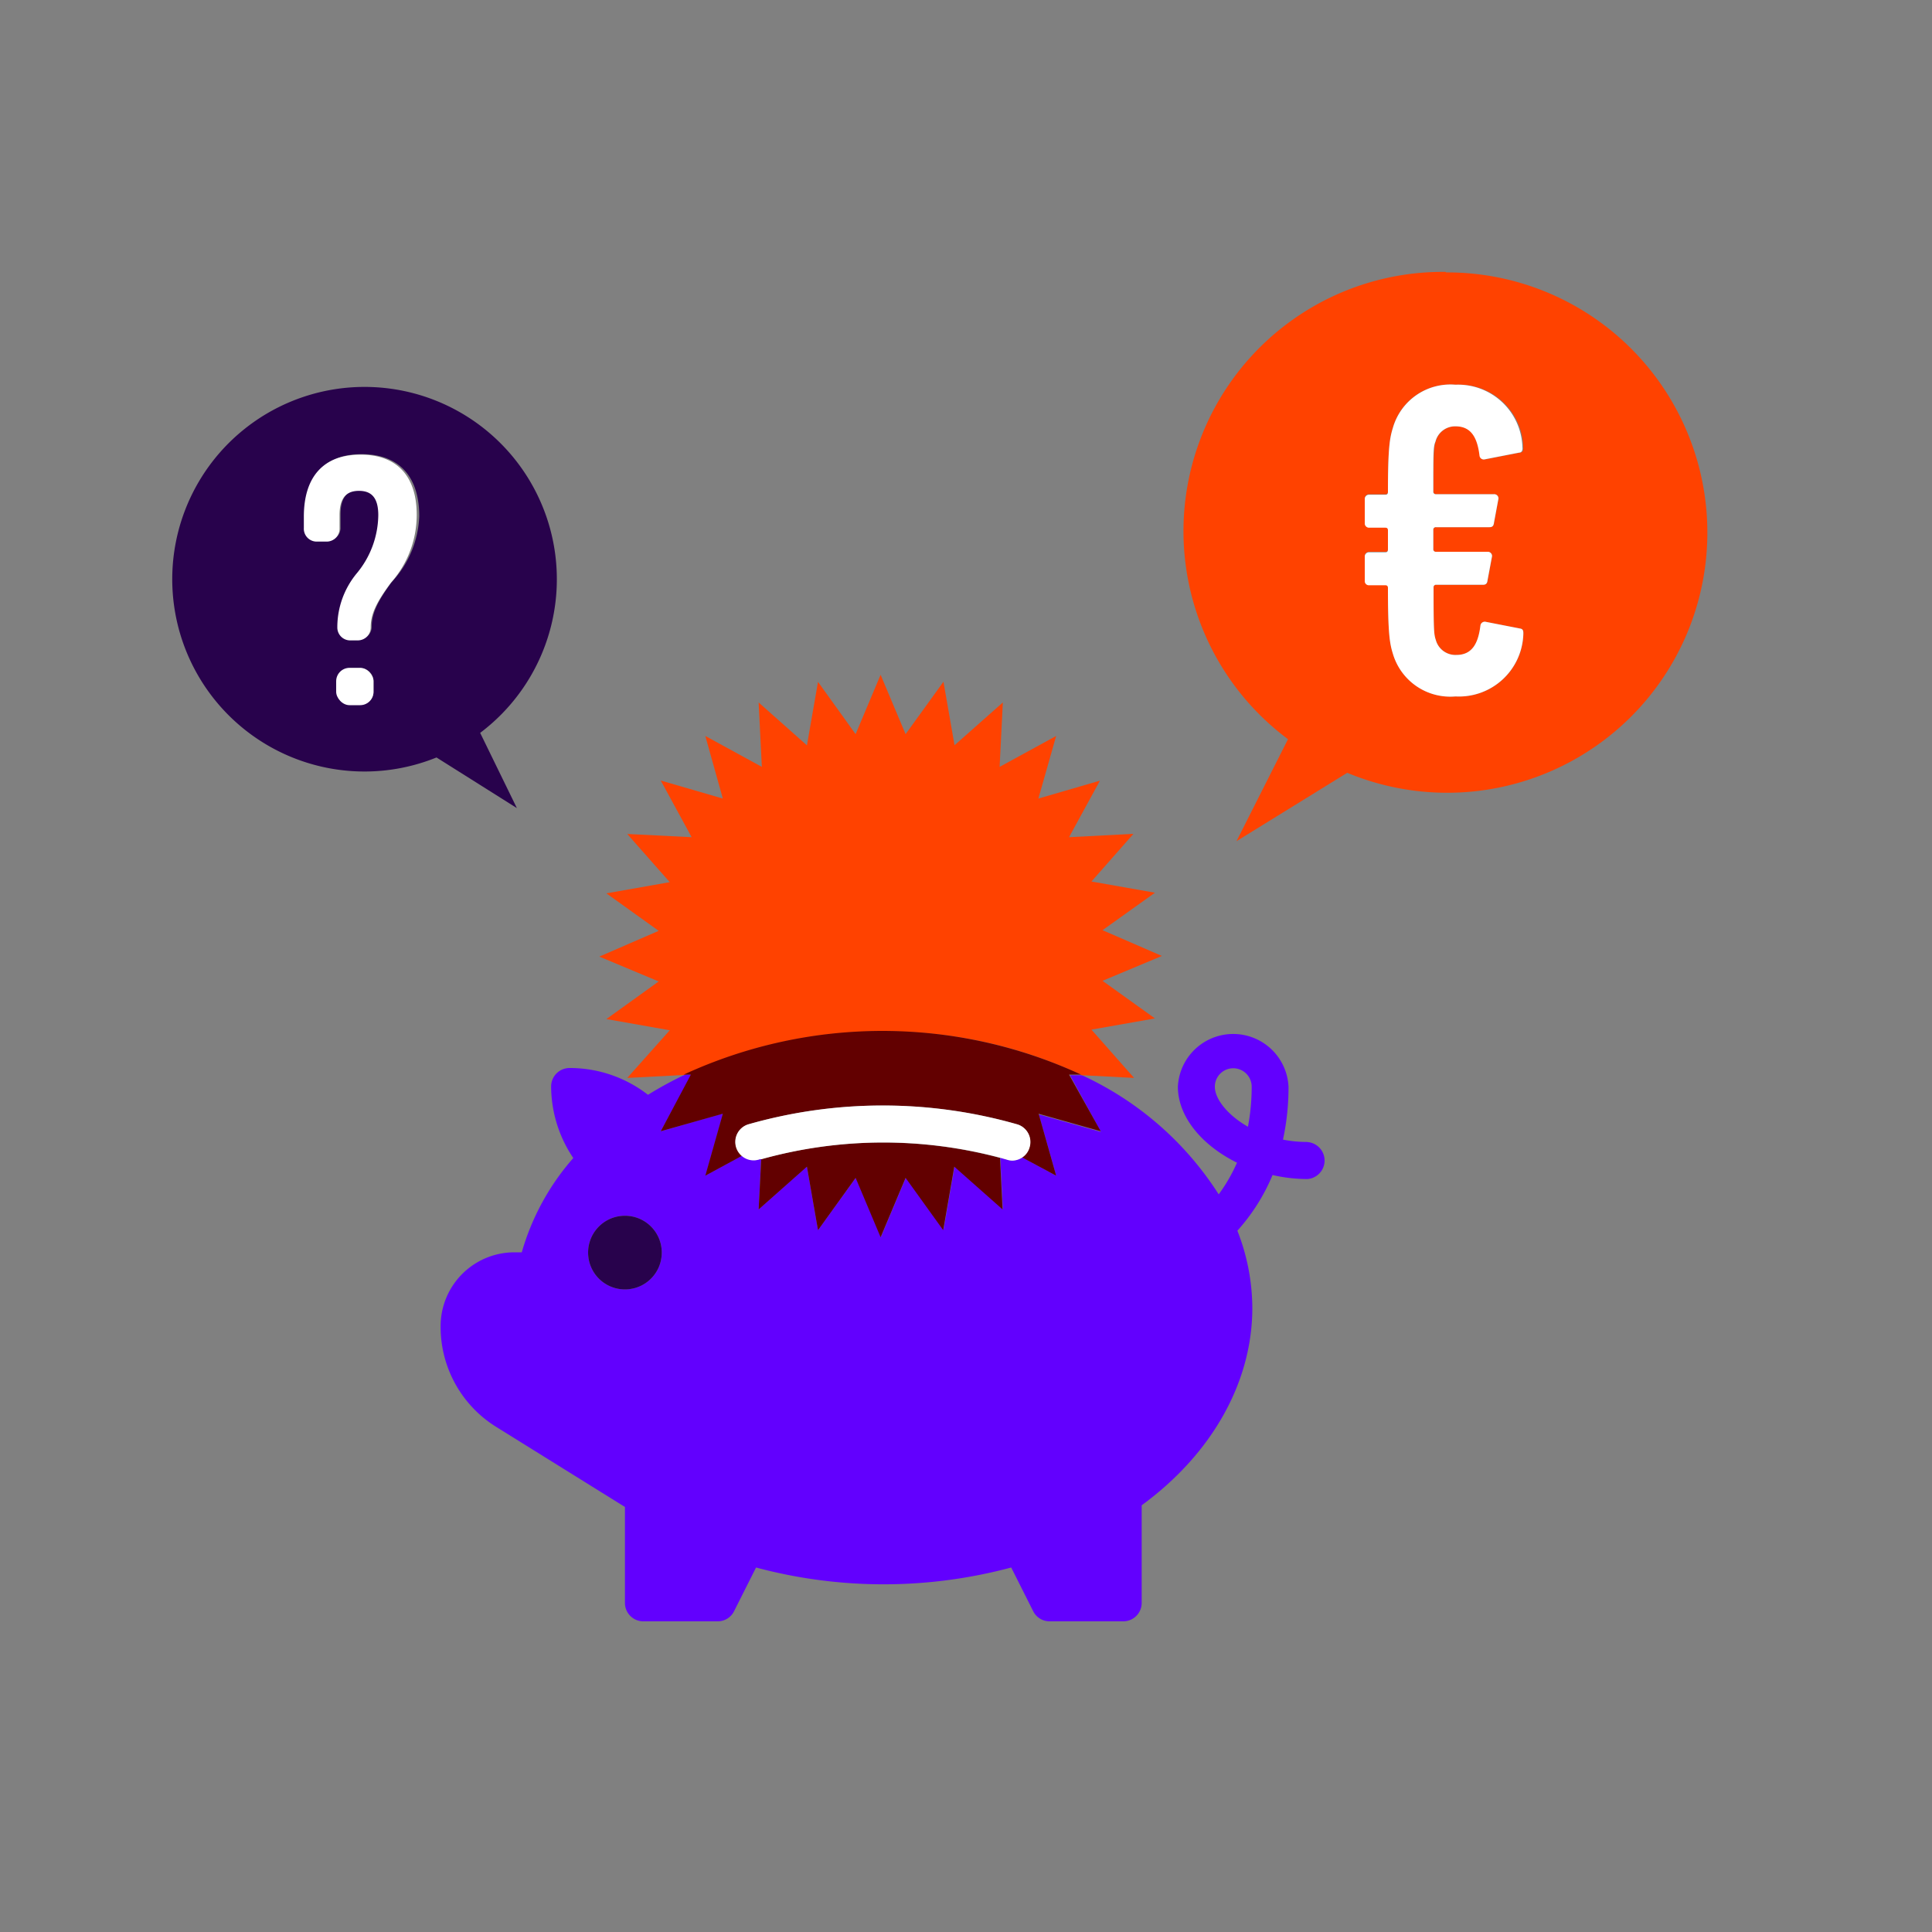 <svg id="decomposition_des_formes_applatissment_des_transparences_patchfinger_fusion" data-name="decomposition des formes,applatissment des transparences, patchfinger fusion" xmlns="http://www.w3.org/2000/svg" viewBox="0 0 150 150"><rect x="0" y="0" width="150" height="150" fill="#808080" stroke="none"/><defs><style>.cls-1{fill:none;}.cls-2{fill:#6200fe;}.cls-3{fill:#28024c;}.cls-4{fill:#ff4200;}.cls-5{fill:#620000;}.cls-6{fill:#fff;}</style></defs><path class="cls-1" d="M95.75,82.94a1.43,1.43,0,0,0-1.43,1.43c0,.95,1,2.2,2.57,3.11a16.53,16.53,0,0,0,.29-3.11A1.43,1.43,0,0,0,95.75,82.94Z"/><path class="cls-2" d="M101.47,88.66a9.32,9.32,0,0,1-1.86-.18,19.14,19.14,0,0,0,.43-4.11,4.3,4.3,0,0,0-8.59,0c0,2.35,1.89,4.57,4.59,5.9a12.94,12.94,0,0,1-1.42,2.46A24.93,24.93,0,0,0,84,83.48l-.93,0,2.4,4.4-4.82-1.36L82,91.28l-2.62-1.43a1.45,1.45,0,0,1-.79.25,1.41,1.41,0,0,1-.44-.08l-.49-.14.2,4-3.75-3.32-.86,4.93-2.92-4.06-1.94,4.61-1.94-4.61L63.51,95.5l-.86-4.93L58.9,93.89l.2-3.9L59,90a1.4,1.4,0,0,1-1.38-.28l-2.84,1.54,1.36-4.81L51.3,87.83l2.4-4.4-.5,0A28.56,28.56,0,0,0,50.31,85a9.9,9.9,0,0,0-6.09-2.08,1.43,1.43,0,0,0-1.43,1.43,10,10,0,0,0,1.72,5.56,19,19,0,0,0-4,7.32h-.61A5.73,5.73,0,0,0,34.21,103a9.13,9.13,0,0,0,4.31,7.78l10,6.22v7.46A1.43,1.43,0,0,0,50,125.88h5.72a1.42,1.42,0,0,0,1.28-.8l1.7-3.38a38.24,38.24,0,0,0,19.81,0l1.7,3.38a1.42,1.42,0,0,0,1.28.8h5.72a1.43,1.43,0,0,0,1.43-1.44v-7.57c5.47-4,8.59-9.57,8.59-15.32a16.56,16.56,0,0,0-1.16-6,15.08,15.08,0,0,0,2.73-4.32,12.19,12.19,0,0,0,2.72.31,1.44,1.44,0,0,0,0-2.87ZM48.52,100.11a2.86,2.86,0,1,1,2.86-2.86A2.86,2.86,0,0,1,48.52,100.11ZM96.89,87.48c-1.59-.91-2.57-2.16-2.57-3.11a1.43,1.43,0,0,1,2.86,0A16.53,16.53,0,0,1,96.89,87.48Z"/><path class="cls-3" d="M48.52,94.39a2.86,2.86,0,1,0,2.86,2.86A2.86,2.86,0,0,0,48.52,94.39Z"/><path class="cls-4" d="M68.56,80.08A35.6,35.6,0,0,1,84,83.48l4.05.21-3.31-3.75,4.93-.87-4.07-2.92,4.61-1.93-4.61-2,4.07-2.91-4.93-.87L88,64.74,83,65l2.4-4.39L80.62,62,82,57.14l-4.39,2.4.25-5-3.75,3.32-.86-4.93L70.31,57l-1.94-4.61L66.43,57l-2.92-4.06-.86,4.93L58.9,54.54l.25,5-4.39-2.4L56.12,62,51.3,60.6,53.7,65l-5-.25L52,68.49l-4.92.87,4.06,2.91-4.61,2,4.61,1.93-4.06,2.92,4.92.87L48.7,83.69l4.45-.23A35.72,35.72,0,0,1,68.56,80.08Z"/><path class="cls-5" d="M59.1,90l-.2,3.9,3.75-3.32.86,4.93,2.92-4.06,1.94,4.61,1.94-4.61,2.92,4.06.86-4.93,3.75,3.32-.2-4A35.23,35.23,0,0,0,59.1,90Z"/><path class="cls-5" d="M51.3,87.83l4.82-1.36-1.36,4.81,2.84-1.54a1.43,1.43,0,0,1,.49-2.44A38,38,0,0,1,79,87.3a1.43,1.43,0,0,1,.91,1.81,1.37,1.37,0,0,1-.57.74L82,91.28l-1.36-4.81,4.82,1.36L83,83.43l.93,0h0a36.77,36.77,0,0,0-30.84,0h.05l.5,0Z"/><path class="cls-6" d="M79.93,89.11A1.43,1.43,0,0,0,79,87.3a38,38,0,0,0-20.93,0,1.43,1.43,0,0,0-.49,2.44A1.4,1.4,0,0,0,59,90l.12,0a35.23,35.23,0,0,1,18.54-.11l.49.14a1.41,1.41,0,0,0,.44.08,1.45,1.45,0,0,0,.79-.25A1.37,1.37,0,0,0,79.93,89.11Z"/><path class="cls-4" d="M112.25,21.11A20.13,20.13,0,0,0,100,57.39l-4,7.92L104.6,60a20.2,20.2,0,1,0,7.65-38.85Zm-.78,17.26H116a.33.33,0,0,1,.35.34L116,40.59c0,.24-.13.34-.34.34h-4.16a.19.19,0,0,0-.21.21v1.49a.19.19,0,0,0,.21.21h4a.33.33,0,0,1,.35.35l-.35,1.87c0,.24-.13.34-.34.34h-3.64a.19.19,0,0,0-.21.21c0,3.29,0,3.64.17,4.06a1.58,1.58,0,0,0,1.6,1.18c1.21,0,1.7-.87,1.87-2.29a.34.34,0,0,1,.42-.28l2.66.52c.21,0,.28.21.25.42A5,5,0,0,1,113,54.07a4.64,4.64,0,0,1-4.85-3.33c-.25-.8-.39-1.56-.39-5.13,0-.14-.06-.21-.2-.21h-1.25a.32.32,0,0,1-.35-.34V43.19a.33.33,0,0,1,.35-.35h1.25c.14,0,.2-.07.2-.21V41.14c0-.14-.06-.21-.2-.21h-1.25a.33.33,0,0,1-.35-.34V38.71a.33.33,0,0,1,.35-.34h1.25c.14,0,.2-.07.2-.21,0-3.4.14-4.16.39-5A4.64,4.64,0,0,1,113,29.87a5,5,0,0,1,5.27,4.86c0,.2,0,.38-.25.41l-2.66.52a.33.33,0,0,1-.42-.27c-.17-1.43-.66-2.29-1.87-2.29a1.57,1.57,0,0,0-1.6,1.18c-.14.41-.17.76-.17,3.88A.19.19,0,0,0,111.47,38.37Z"/><path class="cls-3" d="M37.28,56.9a14.93,14.93,0,1,0-9,3,14.91,14.91,0,0,0,5.61-1.09l6.24,3.93ZM29,53.71a1,1,0,0,1-1,1h-.82a1,1,0,0,1-1-1v-.82a1,1,0,0,1,1-1H28a1,1,0,0,1,1,1Zm1.43-8.54c-1.18,1.59-1.57,2.52-1.57,3.48a1,1,0,0,1-1,1h-.54a1,1,0,0,1-1.05-1v-.11a6.56,6.56,0,0,1,1.48-4.06,7.2,7.2,0,0,0,1.7-4.55c0-1.37-.55-1.89-1.5-1.89s-1.51.52-1.51,1.89v1a1,1,0,0,1-1,1.05h-.77a1,1,0,0,1-1-1.05v-.85c0-3.06,1.48-4.82,4.41-4.82s4.47,1.76,4.47,4.82A7.91,7.91,0,0,1,30.43,45.17Z"/><path class="cls-6" d="M28,35.3c-2.93,0-4.41,1.76-4.41,4.82V41a1,1,0,0,0,1,1.05h.77a1,1,0,0,0,1-1.05v-1c0-1.37.55-1.89,1.51-1.89s1.5.52,1.5,1.89a7.2,7.2,0,0,1-1.7,4.55,6.56,6.56,0,0,0-1.48,4.06v.11a1,1,0,0,0,1.05,1h.54a1,1,0,0,0,1-1c0-1,.39-1.89,1.57-3.48a7.91,7.91,0,0,0,2-5.05C32.43,37.06,30.89,35.3,28,35.3Z"/><rect class="cls-6" x="26.1" y="51.85" width="2.9" height="2.9" rx="1.04"/><path class="cls-6" d="M113,33.1c1.21,0,1.7.86,1.87,2.29a.33.33,0,0,0,.42.27l2.66-.52c.21,0,.28-.21.25-.41A5,5,0,0,0,113,29.87a4.64,4.64,0,0,0-4.85,3.33c-.25.8-.39,1.56-.39,5,0,.14-.06.21-.2.21h-1.25a.33.33,0,0,0-.35.34v1.88a.33.33,0,0,0,.35.34h1.25c.14,0,.2.07.2.21v1.49c0,.14-.06.21-.2.21h-1.25a.33.33,0,0,0-.35.35v1.87a.32.32,0,0,0,.35.34h1.25c.14,0,.2.07.2.21,0,3.57.14,4.33.39,5.13A4.64,4.64,0,0,0,113,54.07a5,5,0,0,0,5.27-4.85c0-.21,0-.38-.25-.42l-2.66-.52a.34.34,0,0,0-.42.28c-.17,1.42-.66,2.29-1.87,2.29a1.58,1.58,0,0,1-1.6-1.18c-.14-.42-.17-.77-.17-4.06a.19.19,0,0,1,.21-.21h3.64c.21,0,.31-.1.34-.34l.35-1.87a.33.33,0,0,0-.35-.35h-4a.19.19,0,0,1-.21-.21V41.14a.19.19,0,0,1,.21-.21h4.16c.21,0,.31-.1.34-.34l.35-1.88a.33.33,0,0,0-.35-.34h-4.5a.19.19,0,0,1-.21-.21c0-3.12,0-3.47.17-3.88A1.57,1.57,0,0,1,113,33.1Z"/></svg>